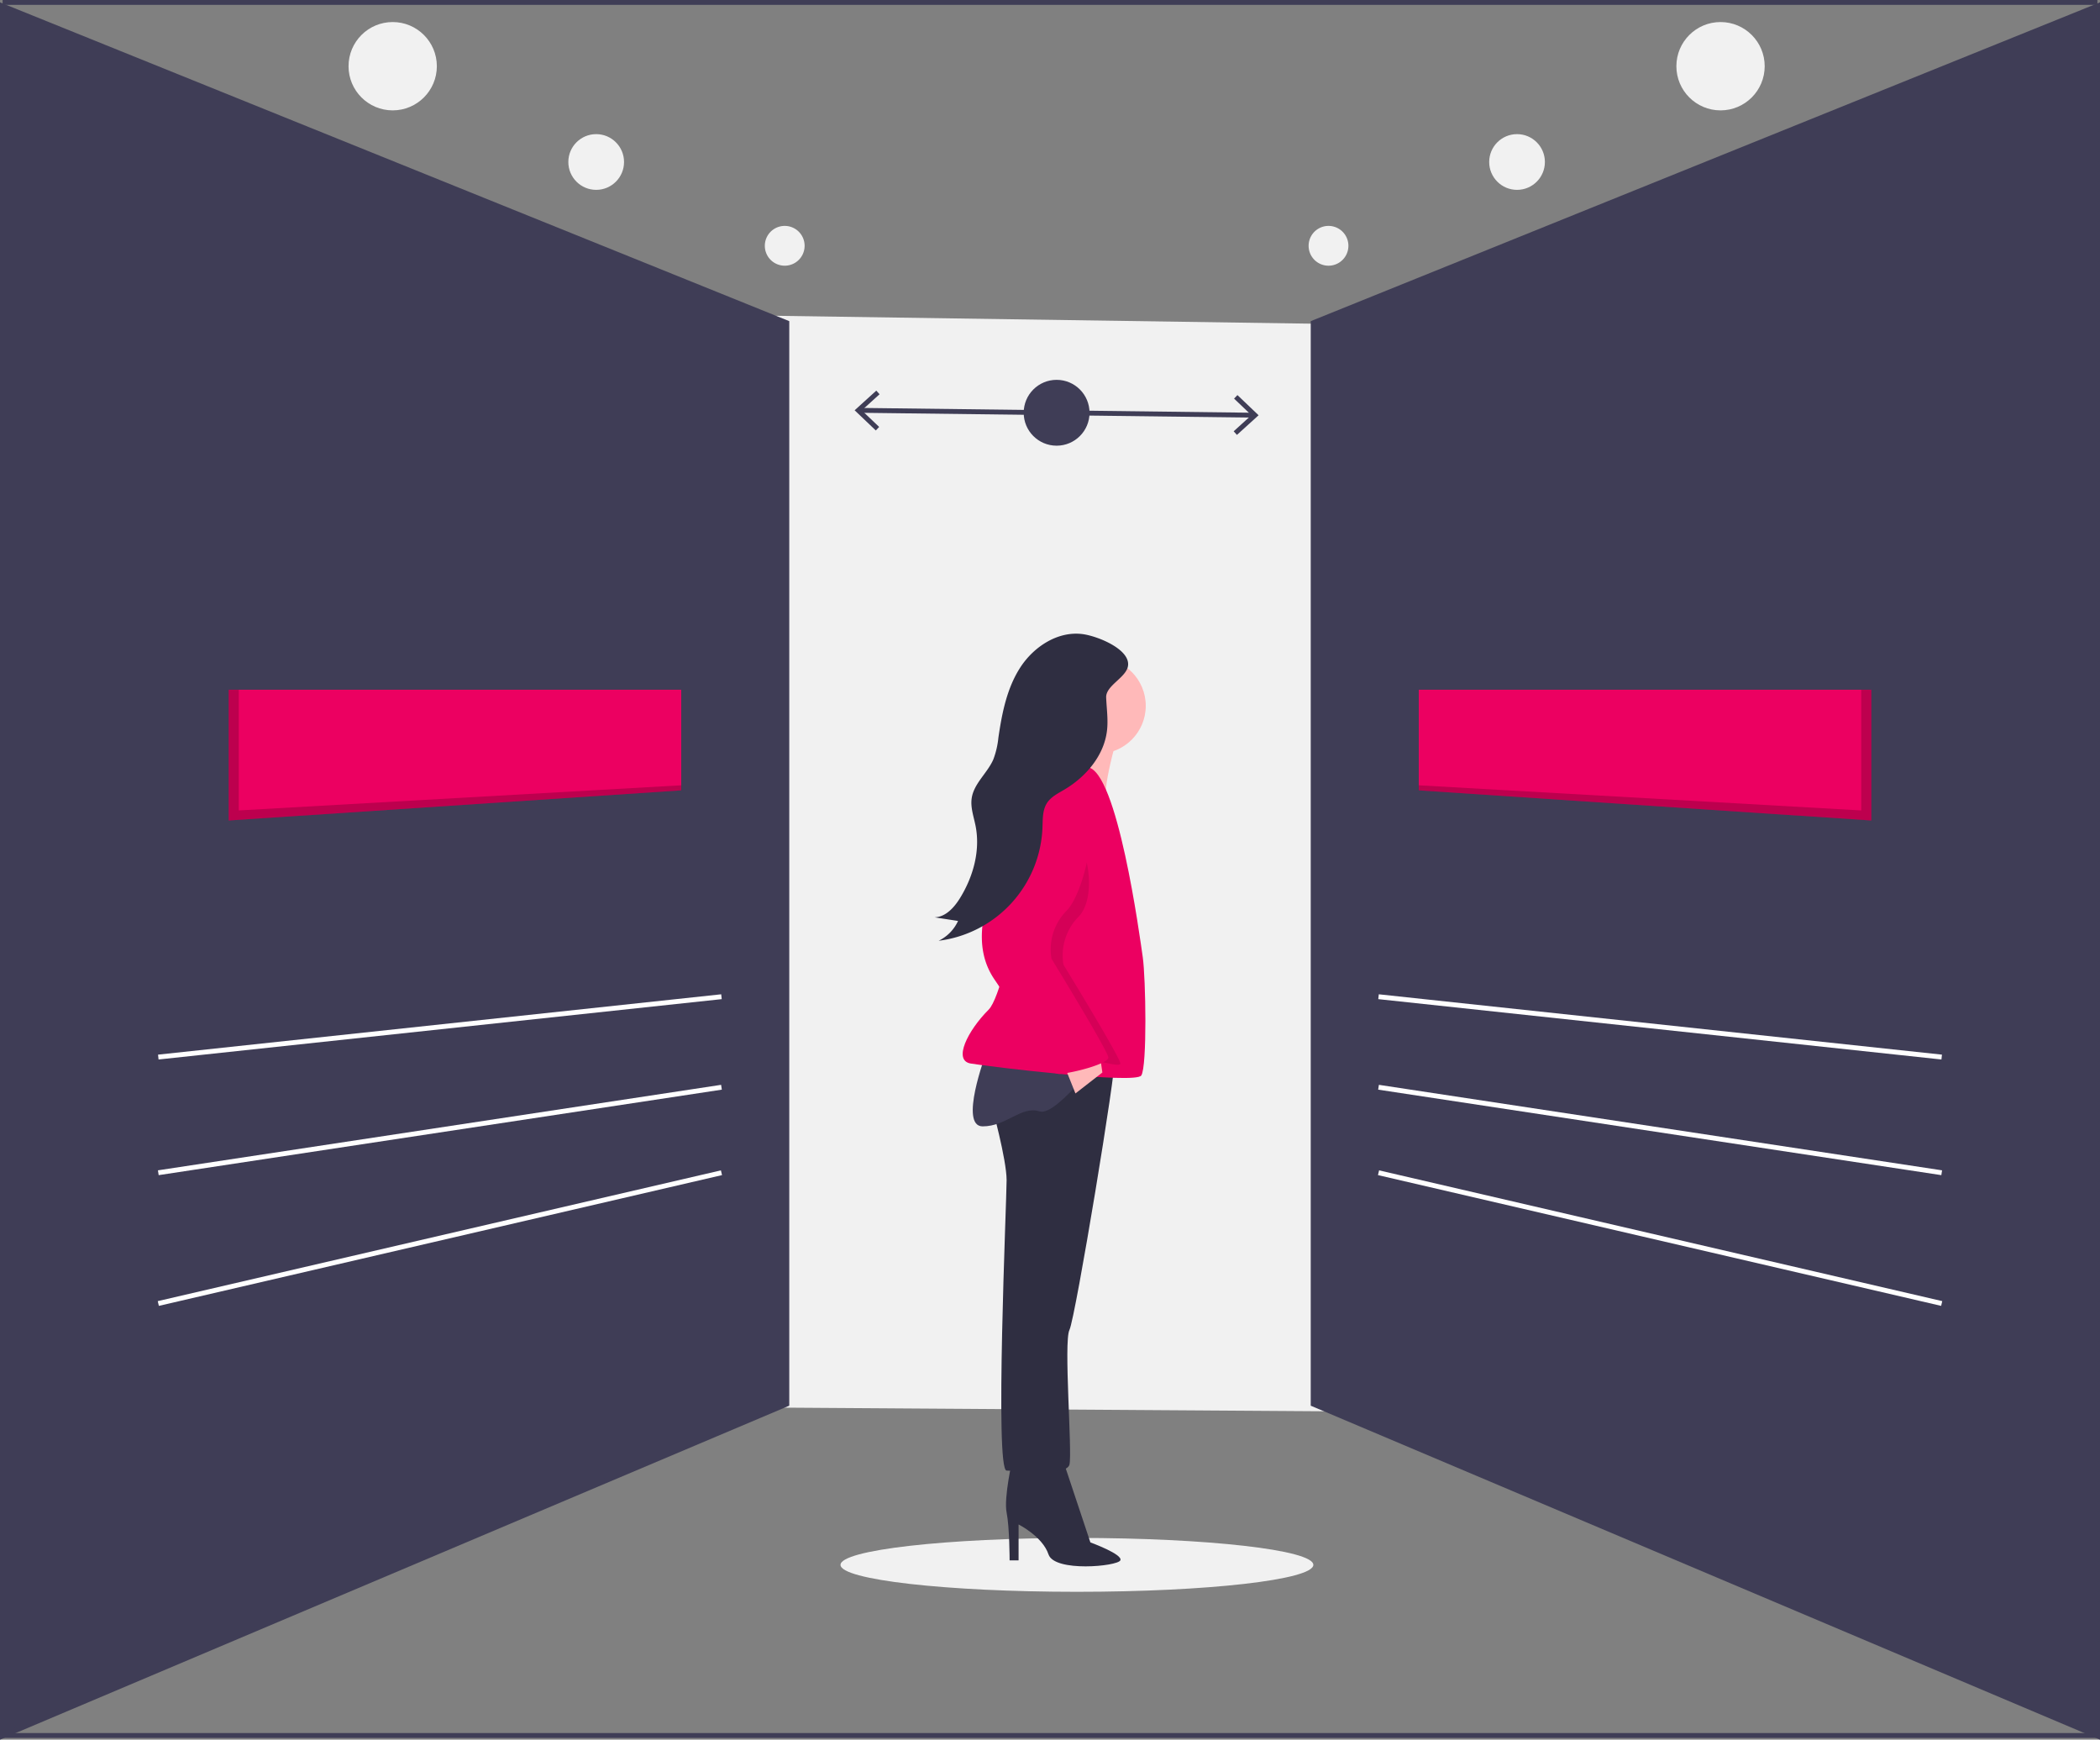 <?xml version="1.0" encoding="UTF-8"?>
<svg data-bbox="1 1 860.674 712" viewBox="0 0 862.674 714.509" height="714.509" width="862.674" xmlns="http://www.w3.org/2000/svg" data-type="ugc">
    <rect x="0" y="0" width="862.674" height="714.509" fill="#808080" stroke="none"/>
    <g>
        <path fill="#f1f1f1" d="M179.456 27.195c0 10.018-8.121 18.139-18.139 18.139-10.018 0-18.139-8.121-18.139-18.139 0-10.018 8.121-18.139 18.139-18.139 10.018 0 18.139 8.121 18.139 18.139z"/>
        <path fill="#f1f1f1" d="M256.355 66.533c0 6.32-5.123 11.443-11.443 11.443-6.32 0-11.443-5.123-11.443-11.443 0-6.32 5.123-11.443 11.443-11.443 6.32 0 11.443 5.123 11.443 11.443z"/>
        <path fill="#f1f1f1" d="M330.532 100.954a8.172 8.172 0 11-16.344 0 8.172 8.172 0 0116.344 0z"/>
        <path fill="#f1f1f1" d="M724.93 27.195c0 10.018-8.121 18.139-18.139 18.139-10.018 0-18.139-8.121-18.139-18.139 0-10.018 8.121-18.139 18.139-18.139 10.018 0 18.139 8.121 18.139 18.139z"/>
        <path fill="#f1f1f1" d="M634.639 66.533c0 6.32-5.123 11.443-11.443 11.443-6.32 0-11.443-5.123-11.443-11.443 0-6.32 5.123-11.443 11.443-11.443 6.32 0 11.443 5.123 11.443 11.443z"/>
        <path fill="#f1f1f1" d="M553.921 100.954a8.172 8.172 0 11-16.344 0 8.172 8.172 0 0116.344 0z"/>
        <path fill="#f1f1f1" d="M539.518 642.71c0 6.11-43.48 11.064-97.117 11.064-53.636 0-97.117-4.954-97.117-11.064s43.48-11.064 97.117-11.064c53.636 0 97.117 4.954 97.117 11.064z"/>
        <path fill="#f1f1f1" d="M787.888 581.282l-656.377-4.423 6.624-449.813 656.39 9.666-6.637 444.57z"/>
        <path stroke-width="2" stroke-miterlimit="10" stroke="#3f3d56" fill="none" d="M1.071 712.782h860.531"/>
        <path stroke-width="2" stroke-miterlimit="10" stroke="#3f3d56" fill="none" d="M1.071 1h860.531"/>
        <path stroke-width="2" stroke-miterlimit="10" stroke="#3f3d56" fill="#3f3d56" d="M861.674 2.447L539.446 132.578v444.095L861.674 713V2.447h0z"/>
        <path stroke-width="2" stroke-miterlimit="10" stroke="#ffffff" fill="none" d="M566.299 481.657l231.342 53.705"/>
        <path stroke-width="2" stroke-miterlimit="10" stroke="#ffffff" fill="none" d="M566.299 446.543l231.342 35.114"/>
        <path stroke-width="2" stroke-miterlimit="10" stroke="#ffffff" fill="none" d="M566.299 409.363l231.342 24.786"/>
        <path fill="#ec0061" d="M768.724 283.285v53.704l-185.901-12.393v-41.311h185.901z"/>
        <path opacity=".2" d="M768.724 283.285v53.704l-185.901-12.393v-2.066l181.769 10.328v-49.573h4.132z"/>
        <path stroke-width="2" stroke-miterlimit="10" stroke="#3f3d56" fill="#3f3d56" d="M1 2.447l322.227 130.131v444.095L1 713V2.447h0z"/>
        <path stroke-width="2" stroke-miterlimit="10" stroke="#ffffff" fill="none" d="M296.375 481.657L65.032 535.362"/>
        <path stroke-width="2" stroke-miterlimit="10" stroke="#ffffff" fill="none" d="M296.375 446.543L65.032 481.657"/>
        <path stroke-width="2" stroke-miterlimit="10" stroke="#ffffff" fill="none" d="M296.375 409.363L65.032 434.149"/>
        <path fill="#ec0061" d="M93.95 283.285v53.704l185.901-12.393v-41.311H93.95z"/>
        <path opacity=".2" d="M93.95 283.285v53.704l185.901-12.393v-2.066l-181.77 10.328v-49.573H93.95z"/>
        <path stroke-width="2" stroke-miterlimit="10" stroke="#3f3d56" fill="none" d="M353.249 168.533l161.61 1.988"/>
        <path fill="#3f3d56" d="M359.775 176.794l1.383-1.448-7.141-6.801 7.306-6.626-1.346-1.481-8.896 8.071 8.694 8.285z"/>
        <path fill="#3f3d56" d="M508.132 178.619l-1.346-1.482 7.305-6.623-7.14-6.804 1.382-1.447 8.695 8.287-8.896 8.069z"/>
        <path fill="#3f3d56" d="M447.577 169.527c0 7.469-6.054 13.523-13.523 13.523-7.469 0-13.523-6.054-13.523-13.523 0-7.469 6.054-13.523 13.523-13.523 7.469 0 13.523 6.054 13.523 13.523z"/>
        <path fill="#2f2e41" d="M415.97 599.069s-3.688 15.981-2.458 22.128 1.23 19.67 1.23 19.67h3.687v-14.753s9.835 4.917 12.293 12.293 28.275 4.918 29.504 2.459-12.293-7.376-12.293-7.376l-11.064-33.192z"/>
        <path fill="#2f2e41" d="M407.365 454.008s6.147 22.128 6.147 30.733-4.918 119.245 0 119.245 24.586 2.459 25.816-2.458-2.459-50.403 0-55.32 19.669-109.41 18.44-110.64-44.256-4.917-50.403 18.44z"/>
        <path fill="#3f3d56" d="M404.907 433.11s-11.065 29.503-1.23 29.503 15.981-8.605 23.357-6.146 29.504-28.275 29.504-28.275z"/>
        <path fill="#ffb9b9" d="M470.675 289.892c0 10.863-8.806 19.669-19.669 19.669-10.863 0-19.669-8.806-19.669-19.669 0-10.863 8.806-19.669 19.669-19.669 10.863 0 19.669 8.806 19.669 19.669z"/>
        <path fill="#ffb9b9" d="M460.841 296.04s-8.605 28.274-6.147 31.962-23.357-1.23-23.357-1.23 8.605-23.357 7.376-28.274 22.128-2.459 22.128-2.459z"/>
        <path fill="#ec0061" d="M446.704 315.094s-11.064-3.688-14.752 0-17.211 90.97-25.816 99.575-14.752 20.899-7.376 22.128 67.613 8.606 70.071 4.918 1.844-39.954.615-48.559-10.45-76.833-22.742-78.062z"/>
        <path fill="#ffb9b9" d="M436.869 436.797l4.917 12.294 11.064-8.606-1.229-8.605-14.752 4.917z"/>
        <path opacity=".1" d="M431.337 335.378s-.615-15.367-7.99 4.302-23.358 45.486-9.835 65.155 13.896 28.251 20.284 27.66 26.43 6.761 26.43 4.302-23.357-40.568-23.357-40.568a22.632 22.632 0 016.147-19.669c8.605-8.605 4.302-37.494-11.679-41.182z"/>
        <path fill="#ec0061" d="M439.327 320.011s-13.522-2.459-20.898 17.21-23.357 45.486-9.835 65.155 20.417 39.293 26.805 38.701 19.91-4.28 19.91-6.738-23.357-40.568-23.357-40.568a22.632 22.632 0 016.146-19.67c8.606-8.605 17.21-50.402 1.23-54.09z"/>
        <path fill="#2f2e41" d="M444.91 260.458c-10.115-1.429-20.088 4.98-25.681 13.528s-7.621 18.893-9.095 29.002a34.654 34.654 0 01-2.08 8.925c-2.445 5.616-7.981 9.855-8.882 15.913-.57 3.832.857 7.636 1.603 11.438 1.981 10.097-.954 20.716-6.339 29.484-2.403 3.914-5.907 7.869-10.499 8.01l9.622 1.49a16.796 16.796 0 01-7.963 8.137 48.752 48.752 0 0042.644-46.43c.139-3.483-.03-7.221 1.862-10.15 1.637-2.532 4.493-3.937 7.09-5.472 8.92-5.272 16.373-14.014 17.563-24.307.523-4.525-.167-9.052-.346-13.574-.188-4.764 7.812-7.98 8.89-12.54 1.64-6.933-12.024-12.554-18.39-13.454z"/>
    </g>
</svg>
